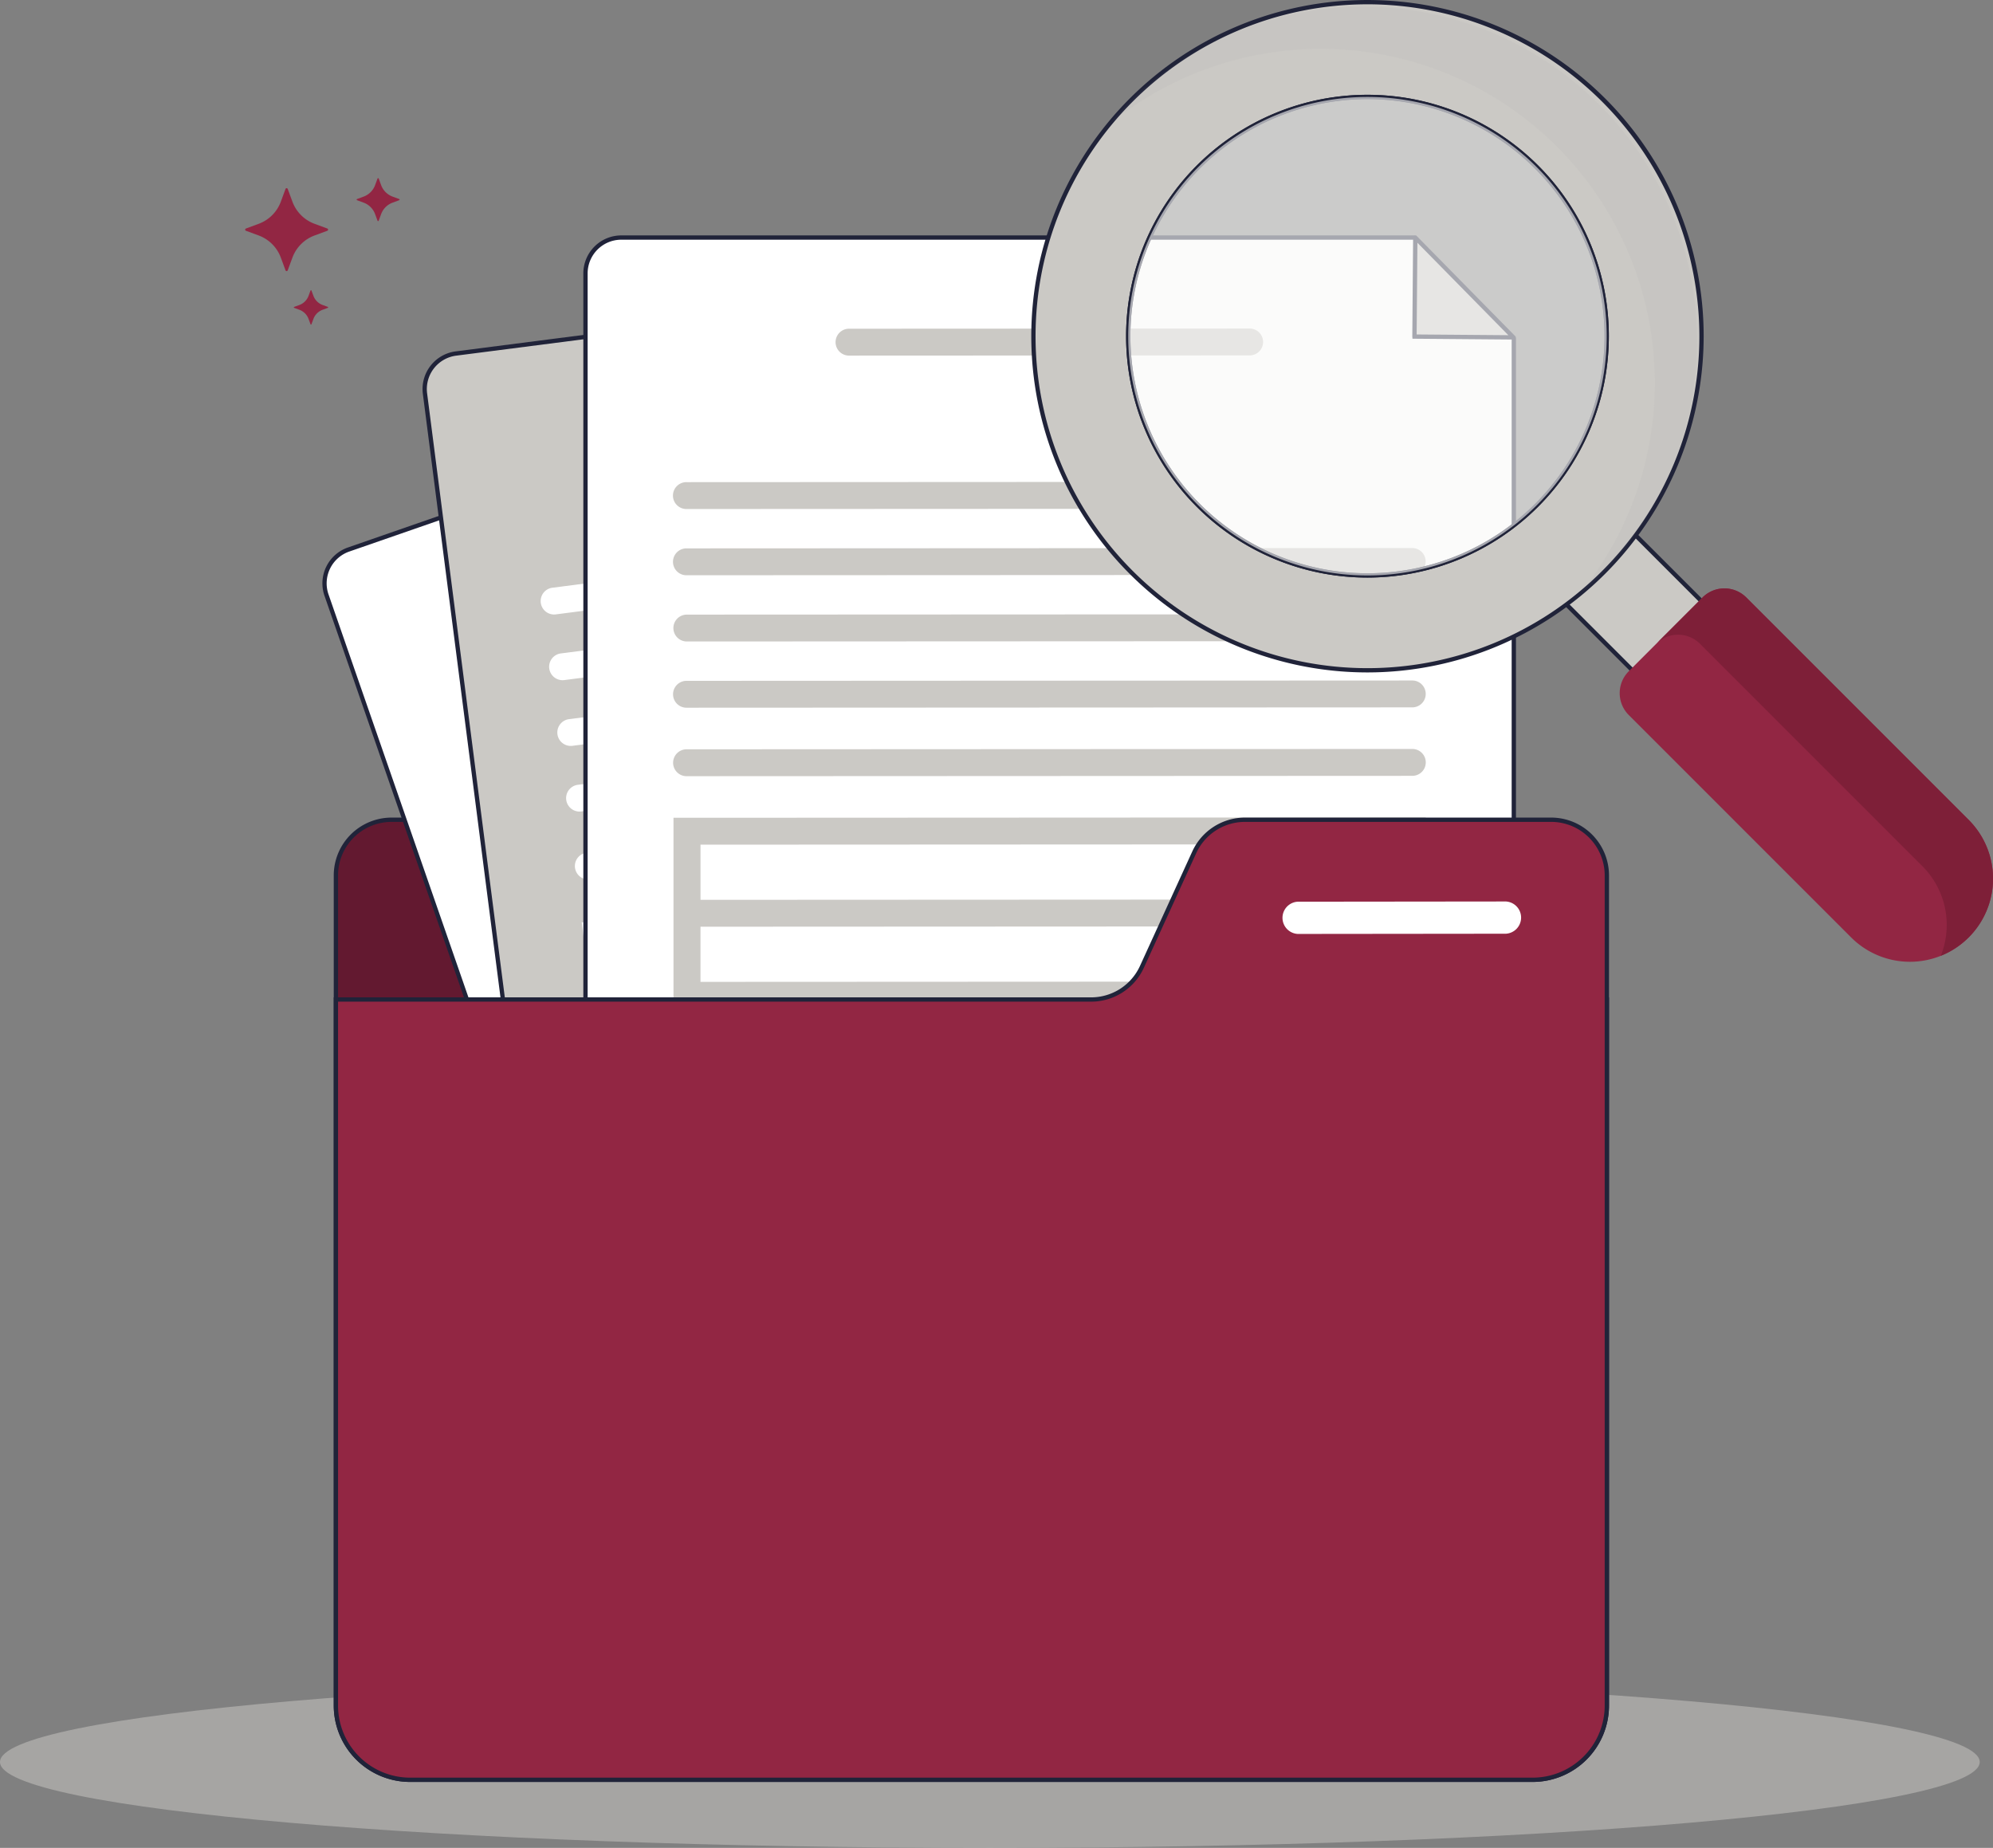 <?xml version="1.0" encoding="UTF-8"?>
<svg xmlns="http://www.w3.org/2000/svg" xmlns:xlink="http://www.w3.org/1999/xlink" width="181.941" height="168.688" viewBox="0 0 181.941 168.688">
  <rect x="0" y="0" width="181.941" height="168.688" fill="#808080" stroke="none"/>
  <defs>
    <clipPath id="a">
      <rect width="181.941" height="168.688" fill="none"></rect>
    </clipPath>
    <clipPath id="b">
      <rect width="180.731" height="15.69" fill="none"></rect>
    </clipPath>
    <clipPath id="c">
      <rect width="54.07" height="54.07" fill="none"></rect>
    </clipPath>
    <clipPath id="d">
      <rect width="43.678" height="43.678" fill="none"></rect>
    </clipPath>
  </defs>
  <g clip-path="url(#a)">
    <g transform="translate(0 152.999)" opacity="0.504" style="isolation:isolate">
      <g clip-path="url(#b)">
        <path d="M90.365,195.031c49.907,0,90.365,3.512,90.365,7.845s-40.458,7.845-90.365,7.845S0,207.209,0,202.876s40.458-7.845,90.365-7.845" transform="translate(0 -195.031)" fill="#cbc9c5"></path>
      </g>
    </g>
    <path d="M44.785,22.965l.6-.222a.056.056,0,0,0,.038-.053.058.058,0,0,0-.038-.054l-.6-.221a1.774,1.774,0,0,1-1.048-1.048l-.221-.6a.058.058,0,0,0-.075-.033.059.059,0,0,0-.033.033l-.221.6a1.774,1.774,0,0,1-1.048,1.048l-.6.221a.058.058,0,0,0-.038.054.056.056,0,0,0,.038.053l.6.222a1.765,1.765,0,0,1,1.048,1.048l.221.6a.058.058,0,0,0,.075.033.059.059,0,0,0,.033-.033l.221-.6a1.765,1.765,0,0,1,1.048-1.048" transform="translate(-8.944 -4.467)" fill="#922643"></path>
    <path d="M28.531,25.687a.11.11,0,0,0,.073.1l1.159.428a3.421,3.421,0,0,1,2.024,2.025l.428,1.159a.11.11,0,0,0,.1.073.112.112,0,0,0,.1-.073l.428-1.159a3.42,3.42,0,0,1,2.025-2.025l1.159-.428a.111.111,0,0,0,.066-.142.11.11,0,0,0-.066-.066l-1.159-.428a3.416,3.416,0,0,1-2.025-2.025l-.428-1.159a.112.112,0,0,0-.1-.072.11.11,0,0,0-.1.072l-.428,1.159a3.417,3.417,0,0,1-2.024,2.025l-1.159.428a.11.11,0,0,0-.073.1" transform="translate(-6.149 -4.72)" fill="#922643"></path>
    <path d="M34.189,35.337a.044.044,0,0,0,.03.043l.481.177a1.41,1.41,0,0,1,.838.839l.177.48a.047.047,0,0,0,.043.03.044.044,0,0,0,.043-.03l.177-.48a1.411,1.411,0,0,1,.839-.839l.48-.177a.044.044,0,0,0,.03-.043.047.047,0,0,0-.03-.043l-.48-.177a1.419,1.419,0,0,1-.839-.839L35.8,33.8a.046.046,0,0,0-.043-.031.047.047,0,0,0-.043.031l-.177.48a1.418,1.418,0,0,1-.838.839l-.481.177a.047.047,0,0,0-.03.043" transform="translate(-7.368 -7.278)" fill="#922643"></path>
    <path d="M39.089,100.468v75.786a6.774,6.774,0,0,0,6.774,6.774H148.34a6.774,6.774,0,0,0,6.774-6.774V111.8H86.159a5.082,5.082,0,0,1-4.621-2.968L76.753,98.357a5.081,5.081,0,0,0-4.621-2.969H44.169a5.081,5.081,0,0,0-5.08,5.08" transform="translate(-8.424 -20.558)" fill="#631930"></path>
    <path d="M148.286,183.17H45.808a6.978,6.978,0,0,1-6.97-6.97V100.414a5.283,5.283,0,0,1,5.277-5.276H72.078a5.287,5.287,0,0,1,4.8,3.084l4.785,10.472a4.9,4.9,0,0,0,4.443,2.854h69.152V176.2a6.978,6.978,0,0,1-6.97,6.97M44.115,95.53a4.89,4.89,0,0,0-4.885,4.884V176.2a6.586,6.586,0,0,0,6.578,6.578H148.286a6.586,6.586,0,0,0,6.578-6.578V111.94H86.1a5.29,5.29,0,0,1-4.8-3.084L76.52,98.384a4.894,4.894,0,0,0-4.442-2.854Z" transform="translate(-8.37 -20.504)" fill="#202339"></path>
    <path d="M108.434,33.633,39.965,57.41a3.271,3.271,0,0,0-2.017,4.162l35.7,102.81a3.27,3.27,0,0,0,4.162,2.016l73.878-25.655a3.271,3.271,0,0,0,2.017-4.162L119.923,39.291" transform="translate(-8.139 -7.248)" fill="#fff"></path>
    <path d="M76.684,166.727a3.472,3.472,0,0,1-3.272-2.331L37.709,61.587a3.467,3.467,0,0,1,2.138-4.412L108.315,33.4l.129.371L39.975,57.545a3.074,3.074,0,0,0-1.9,3.913l35.7,102.809a3.073,3.073,0,0,0,3.912,1.9l73.879-25.656a3.077,3.077,0,0,0,1.9-3.912L119.683,39.3l.37-.129,33.786,97.29a3.469,3.469,0,0,1-2.138,4.412L77.823,166.534a3.466,3.466,0,0,1-1.14.193" transform="translate(-8.085 -7.198)" fill="#202339"></path>
    <path d="M104.212,52.257,69.7,64.26a1.227,1.227,0,0,1-.806-2.317l34.512-12a1.227,1.227,0,0,1,.806,2.317" transform="translate(-14.67 -10.748)" fill="#cbc9c5"></path>
    <path d="M131,97.782h0l-14.694,5.111h0l-2.318.806L70.773,118.73l-2.318.806h0l.806,2.318,1.654,4.756h0l.806,2.317,1.654,4.756L74.183,136h0l1.654,4.756.806,2.318,2.318-.806,43.216-15.031,2.317-.806h0l14.693-5.111,2.318-.806-2.46-7.074-.806-2.318-1.654-4.756-.806-2.318-2.46-7.074Zm-9.631,27.139L78.154,139.952,76.5,135.2l43.216-15.031Zm-2.46-7.074L75.694,132.878l-1.654-4.756,43.216-15.031Zm-2.461-7.074L73.234,125.8l-1.654-4.756L114.8,106.017ZM138.383,119l-14.694,5.111-1.654-4.756,14.694-5.11Zm-2.461-7.074-14.693,5.11-1.654-4.756,14.694-5.111Zm-2.46-7.074-14.694,5.111-1.654-4.756,14.693-5.11Z" transform="translate(-14.753 -20.9)" fill="#cbc9c5"></path>
    <path d="M122.76,70.179,60.213,91.932a1.227,1.227,0,0,1-.806-2.317l62.547-21.754a1.227,1.227,0,0,1,.806,2.317" transform="translate(-12.626 -14.61)" fill="#cbc9c5"></path>
    <path d="M127.824,84.738,65.277,106.491a1.227,1.227,0,0,1-.806-2.317L127.018,82.42a1.227,1.227,0,0,1,.806,2.317" transform="translate(-13.717 -17.748)" fill="#cbc9c5"></path>
    <path d="M147.713,141.924,85.166,163.677a1.227,1.227,0,0,1-.806-2.317l62.547-21.754a1.227,1.227,0,0,1,.806,2.317" transform="translate(-18.004 -30.073)" fill="#cbc9c5"></path>
    <path d="M130.441,92.264,67.894,114.017a1.227,1.227,0,0,1-.806-2.317l62.547-21.754a1.227,1.227,0,0,1,.806,2.317" transform="translate(-14.281 -19.37)" fill="#cbc9c5"></path>
    <path d="M92.193,75.329l-34.512,12a1.227,1.227,0,0,1-.806-2.317l34.512-12a1.227,1.227,0,0,1,.806,2.317" transform="translate(-12.08 -15.72)" fill="#cbc9c5"></path>
    <path d="M145.1,134.4,82.548,156.149a1.227,1.227,0,0,1-.806-2.317l62.547-21.754a1.227,1.227,0,0,1,.806,2.317" transform="translate(-17.439 -28.45)" fill="#cbc9c5"></path>
    <path d="M125.292,77.458,62.745,99.212a1.226,1.226,0,0,1-1.561-.755h0a1.228,1.228,0,0,1,.756-1.562L124.486,75.14a1.227,1.227,0,0,1,.806,2.318" transform="translate(-13.171 -16.179)" fill="#cbc9c5"></path>
    <path d="M158.026,149.449l-34.532,12.01a1.227,1.227,0,0,1-1.562-.755h0a1.227,1.227,0,0,1,.755-1.562l34.532-12.01a1.227,1.227,0,0,1,.806,2.318" transform="translate(-26.264 -31.695)" fill="#cbc9c5"></path>
    <path d="M139.274,39.318,130.761,42.2a.015.015,0,0,1-.02-.009l-2.878-8.513a.016.016,0,0,1,.022-.019l11.391,5.636a.015.015,0,0,1,0,.028" transform="translate(-27.556 -7.253)" fill="#cbc9c5"></path>
    <path d="M130.586,42.377,130.5,42.2l-2.923-8.647.2-.191.135.057,11.508,5.693v.145l-.009.13-.135.057Zm-2.459-8.418,2.68,7.929,7.929-2.68Z" transform="translate(-27.494 -7.189)" fill="#202339"></path>
    <path d="M124.161,29.349,52.273,38.6a3.269,3.269,0,0,0-2.826,3.66L63.333,150.2a3.271,3.271,0,0,0,3.66,2.826l77.567-9.979a3.272,3.272,0,0,0,2.826-3.661L134.247,37.241" transform="translate(-10.651 -6.325)" fill="#cbc9c5"></path>
    <path d="M66.521,153.2a3.471,3.471,0,0,1-3.435-3.023L49.2,42.229a3.466,3.466,0,0,1,3-3.881L124.082,29.1l.05.389L52.245,38.738a3.074,3.074,0,0,0-2.657,3.441L63.474,150.122a3.074,3.074,0,0,0,3.441,2.657l77.567-9.979a3.078,3.078,0,0,0,2.657-3.442L134,37.212l.389-.05,13.14,102.147a3.472,3.472,0,0,1-3,3.881l-77.567,9.979a3.555,3.555,0,0,1-.445.028" transform="translate(-10.597 -6.272)" fill="#202339"></path>
    <path d="M116.992,44.74,80.754,49.419a1.227,1.227,0,0,1-.314-2.433l36.238-4.679a1.227,1.227,0,1,1,.315,2.433" transform="translate(-17.106 -9.116)" fill="#fff"></path>
    <path d="M133.371,96.433h0l-15.429,1.992-2.433.315L70.129,104.6h0l-2.433.315.314,2.434.645,4.994.315,2.433h0l.645,4.993h0l.315,2.433.645,4.994.314,2.434,2.434-.315,45.378-5.859h0l2.433-.315,15.429-1.993,2.433-.314h0l-.959-7.428-.315-2.434-.645-4.994-.314-2.434-.959-7.427Zm-14.985,24.591-45.379,5.86-.645-4.994,45.379-5.86Zm-.959-7.428-45.378,5.86-.645-4.994,45.378-5.86Zm-.959-7.428-45.378,5.86-.645-4.994,45.378-5.859Zm19.782,12.55-15.428,1.992-.645-4.994,15.428-1.992Zm-.959-7.428-15.429,1.992-.645-4.993,15.429-1.993Zm-.959-7.428L118.9,105.854l-.645-4.994,15.429-1.993Z" transform="translate(-14.59 -20.715)" fill="#fff"></path>
    <path d="M130.928,67.659,65.252,76.14a1.227,1.227,0,0,1-.315-2.433l65.676-8.481a1.227,1.227,0,1,1,.315,2.433" transform="translate(-13.765 -14.055)" fill="#fff"></path>
    <path d="M132.9,82.946,67.226,91.427a1.227,1.227,0,0,1-.315-2.433l65.676-8.481a1.227,1.227,0,1,1,.315,2.433" transform="translate(-14.19 -17.349)" fill="#fff"></path>
    <path d="M140.656,142.993,74.98,151.474a1.227,1.227,0,0,1-.315-2.433l65.676-8.481a1.227,1.227,0,1,1,.315,2.433" transform="translate(-15.861 -30.291)" fill="#fff"></path>
    <path d="M133.923,90.848,68.247,99.329a1.227,1.227,0,0,1-.315-2.433l65.676-8.481a1.227,1.227,0,1,1,.315,2.433" transform="translate(-14.41 -19.053)" fill="#fff"></path>
    <path d="M100.5,64.861,64.265,69.54a1.227,1.227,0,0,1-.315-2.433l36.238-4.679a1.227,1.227,0,1,1,.315,2.433" transform="translate(-13.552 -13.452)" fill="#fff"></path>
    <path d="M139.635,135.089,73.959,143.57a1.227,1.227,0,0,1-.315-2.433l65.676-8.481a1.227,1.227,0,1,1,.315,2.433" transform="translate(-15.641 -28.587)" fill="#fff"></path>
    <path d="M131.915,75.3,66.239,83.784a1.226,1.226,0,0,1-1.374-1.06h0a1.228,1.228,0,0,1,1.06-1.374L131.6,72.868a1.228,1.228,0,0,1,1.374,1.06h0a1.227,1.227,0,0,1-1.06,1.374" transform="translate(-13.977 -15.702)" fill="#fff"></path>
    <path d="M149.758,150.9l-36.26,4.683a1.227,1.227,0,0,1-1.374-1.06h0a1.226,1.226,0,0,1,1.06-1.374l36.26-4.683a1.228,1.228,0,0,1,1.374,1.06h0a1.228,1.228,0,0,1-1.06,1.374" transform="translate(-24.162 -31.994)" fill="#fff"></path>
    <path d="M154.712,37.255l-8.922,1.073a.016.016,0,0,1-.017-.014L144.7,29.392a.016.016,0,0,1,.025-.014l10,7.85a.015.015,0,0,1-.008.027" transform="translate(-31.185 -6.331)" fill="#cbc9c5"></path>
    <path d="M145.556,38.482l-.035-.215-1.087-9.043.233-.15.122.085,10.1,7.932-.072.269-.138.024Zm-.666-8.745,1,8.311,8.311-1Z" transform="translate(-31.128 -6.266)" fill="#202339"></path>
    <path d="M143.882,27.642H71.4a3.27,3.27,0,0,0-3.271,3.271V139.745a3.27,3.27,0,0,0,3.271,3.271h78.206a3.27,3.27,0,0,0,3.271-3.271V36.756" transform="translate(-14.684 -5.957)" fill="#fff"></path>
    <path d="M149.556,143.157H71.349a3.47,3.47,0,0,1-3.466-3.467V30.859a3.47,3.47,0,0,1,3.466-3.467h72.48v.392H71.349a3.077,3.077,0,0,0-3.074,3.074V139.691a3.077,3.077,0,0,0,3.074,3.074h78.207a3.078,3.078,0,0,0,3.074-3.074V36.7h.392V139.691a3.47,3.47,0,0,1-3.466,3.467" transform="translate(-14.63 -5.903)" fill="#202339"></path>
    <path d="M135.045,40.683,98.506,40.7a1.227,1.227,0,1,1,0-2.453l36.54-.018a1.227,1.227,0,0,1,0,2.454" transform="translate(-20.965 -8.239)" fill="#cbc9c5"></path>
    <path d="M144.595,95.121h0l-15.557.008h0l-2.454,0-45.756.022h0l-2.454,0v2.455l0,5.035h0l0,2.454,0,5.036v2.454l0,5.036,0,2.455,2.454,0,45.756-.022h2.454l15.558-.008h2.454l0-7.49,0-2.454,0-5.036,0-2.454,0-7.49Zm-18,22.478-45.755.022,0-5.036,45.755-.022Zm0-7.49-45.756.022,0-5.035,45.756-.022Zm0-7.489-45.755.022,0-5.036,45.755-.022Zm18.019,14.971-15.557.007,0-5.035,15.557-.008Zm0-7.49-15.558.008,0-5.036,15.557-.007Zm0-7.489-15.557.007,0-5.035,15.557-.008Z" transform="translate(-16.891 -20.5)" fill="#cbc9c5"></path>
    <path d="M145.808,66.225l-66.221.031a1.227,1.227,0,1,1,0-2.453l66.222-.032a1.227,1.227,0,0,1,0,2.454" transform="translate(-16.888 -13.744)" fill="#cbc9c5"></path>
    <path d="M145.815,81.639l-66.221.031a1.227,1.227,0,1,1,0-2.453l66.222-.032a1.227,1.227,0,0,1,0,2.454" transform="translate(-16.889 -17.066)" fill="#cbc9c5"></path>
    <path d="M145.844,142.184l-66.221.031a1.227,1.227,0,1,1,0-2.453l66.222-.032a1.227,1.227,0,0,1,0,2.454" transform="translate(-16.895 -30.114)" fill="#cbc9c5"></path>
    <path d="M145.819,89.606,79.6,89.637a1.227,1.227,0,1,1,0-2.453l66.222-.032a1.227,1.227,0,0,1,0,2.454" transform="translate(-16.89 -18.783)" fill="#cbc9c5"></path>
    <path d="M116.123,58.536l-36.54.017a1.227,1.227,0,1,1,0-2.453l36.54-.018a1.227,1.227,0,0,1,0,2.454" transform="translate(-16.887 -12.087)" fill="#cbc9c5"></path>
    <path d="M145.84,134.214l-66.221.031a1.227,1.227,0,0,1,0-2.453l66.222-.032a1.227,1.227,0,0,1,0,2.454" transform="translate(-16.895 -28.396)" fill="#cbc9c5"></path>
    <path d="M145.812,73.932l-66.221.031a1.227,1.227,0,0,1-1.228-1.226h0a1.227,1.227,0,0,1,1.226-1.227l66.222-.031a1.227,1.227,0,0,1,0,2.454" transform="translate(-16.889 -15.405)" fill="#cbc9c5"></path>
    <path d="M154,150.153l-36.561.017a1.226,1.226,0,0,1-1.228-1.226h0a1.227,1.227,0,0,1,1.226-1.227L154,147.7a1.227,1.227,0,0,1,0,2.454" transform="translate(-25.045 -31.832)" fill="#cbc9c5"></path>
    <path d="M173.6,36.762l-8.986-.075a.016.016,0,0,1-.016-.016l.075-8.986a.016.016,0,0,1,.027-.011l8.912,9.061a.015.015,0,0,1-.011.027" transform="translate(-35.474 -5.963)" fill="#cbc9c5"></path>
    <path d="M173.546,36.895h0l-9.181-.076-.016-.21.075-9.118.251-.115.11.1,9.006,9.156-.1.257Zm-8.8-.464,8.37.068-8.3-8.439Z" transform="translate(-35.42 -5.9)" fill="#202339"></path>
    <path d="M150.033,95.388H122.07a5.081,5.081,0,0,0-4.621,2.969l-4.785,10.472a5.082,5.082,0,0,1-4.621,2.968H39.088v64.456a6.774,6.774,0,0,0,6.774,6.774H148.339a6.774,6.774,0,0,0,6.774-6.774V100.468a5.081,5.081,0,0,0-5.08-5.08" transform="translate(-8.424 -20.558)" fill="#922643"></path>
    <path d="M148.286,183.17H45.808a6.978,6.978,0,0,1-6.97-6.97V111.548h69.151a4.9,4.9,0,0,0,4.443-2.854l4.785-10.472a5.287,5.287,0,0,1,4.8-3.084h27.963a5.282,5.282,0,0,1,5.276,5.276V176.2a6.978,6.978,0,0,1-6.969,6.97M39.23,111.94V176.2a6.586,6.586,0,0,0,6.578,6.578H148.286a6.585,6.585,0,0,0,6.577-6.578V100.414a4.89,4.89,0,0,0-4.884-4.884H122.016a4.894,4.894,0,0,0-4.442,2.854l-4.785,10.472a5.291,5.291,0,0,1-4.8,3.084Z" transform="translate(-8.37 -20.504)" fill="#202339"></path>
    <path d="M169.64,107.843l-19.006.02a1.474,1.474,0,0,1,0-2.943l19.006-.02a1.474,1.474,0,0,1,0,2.943" transform="translate(-32.167 -22.608)" fill="#fff"></path>
    <rect width="8.923" height="25.654" transform="translate(140.26 52.43) rotate(-45)" fill="#cbc9c5"></rect>
    <path d="M196.857,83.443,178.44,65.025l6.587-6.587,18.418,18.417ZM178.995,65.025l17.863,17.863,6.032-6.032L185.027,58.993Z" transform="translate(-38.457 -12.594)" fill="#202339"></path>
    <path d="M220.342,100.332a7.586,7.586,0,0,1-10.728,0l-20.3-20.3a2.826,2.826,0,0,1,0-4l6.731-6.731a2.826,2.826,0,0,1,4,0l20.3,20.3a7.586,7.586,0,0,1,0,10.728" transform="translate(-40.622 -14.758)" fill="#922643"></path>
    <path d="M150.755.25a30.5,30.5,0,1,0,30.5,30.5,30.5,30.5,0,0,0-30.5-30.5m0,52.334a21.839,21.839,0,1,1,21.839-21.839,21.839,21.839,0,0,1-21.839,21.839" transform="translate(-25.918 -0.054)" fill="#cbc9c5"></path>
    <path d="M150.7,61.383a30.691,30.691,0,1,1,30.692-30.691A30.726,30.726,0,0,1,150.7,61.383m0-60.99a30.3,30.3,0,1,0,30.3,30.3A30.333,30.333,0,0,0,150.7.392m0,52.334a22.035,22.035,0,1,1,22.035-22.035A22.061,22.061,0,0,1,150.7,52.727m0-43.678a21.643,21.643,0,1,0,21.643,21.643A21.667,21.667,0,0,0,150.7,9.048" transform="translate(-25.864)" fill="#202339"></path>
    <g transform="translate(101.263 0.196)" opacity="0.06" style="isolation:isolate">
      <g clip-path="url(#c)">
        <path d="M131.094,9.182q-1.07,1.07-2.011,2.218A30.5,30.5,0,0,1,172,54.32q1.145-.941,2.218-2.011A30.5,30.5,0,0,0,131.094,9.182Z" transform="translate(-129.083 -0.25)" fill="#868792"></path>
      </g>
    </g>
    <path d="M196.96,69.3l-4.228,4.228a2.826,2.826,0,0,1,4,0l20.3,20.3a7.586,7.586,0,0,1,1.68,8.181A7.587,7.587,0,0,0,221.256,89.6l-20.3-20.3a2.825,2.825,0,0,0-4,0" transform="translate(-41.537 -14.758)" fill="#7e1f38"></path>
    <path d="M153.079,55.1a22.035,22.035,0,1,1,22.035-22.035A22.061,22.061,0,0,1,153.079,55.1m0-43.678a21.643,21.643,0,1,0,21.643,21.643,21.667,21.667,0,0,0-21.643-21.643" transform="translate(-28.242 -2.378)" fill="#202339"></path>
    <g transform="translate(102.998 8.852)" opacity="0.62">
      <g clip-path="url(#d)">
        <path d="M131.294,33.123a21.839,21.839,0,1,1,21.839,21.839,21.839,21.839,0,0,1-21.839-21.839" transform="translate(-131.294 -11.284)" fill="#f8f8f7"></path>
      </g>
    </g>
  </g>
</svg>
